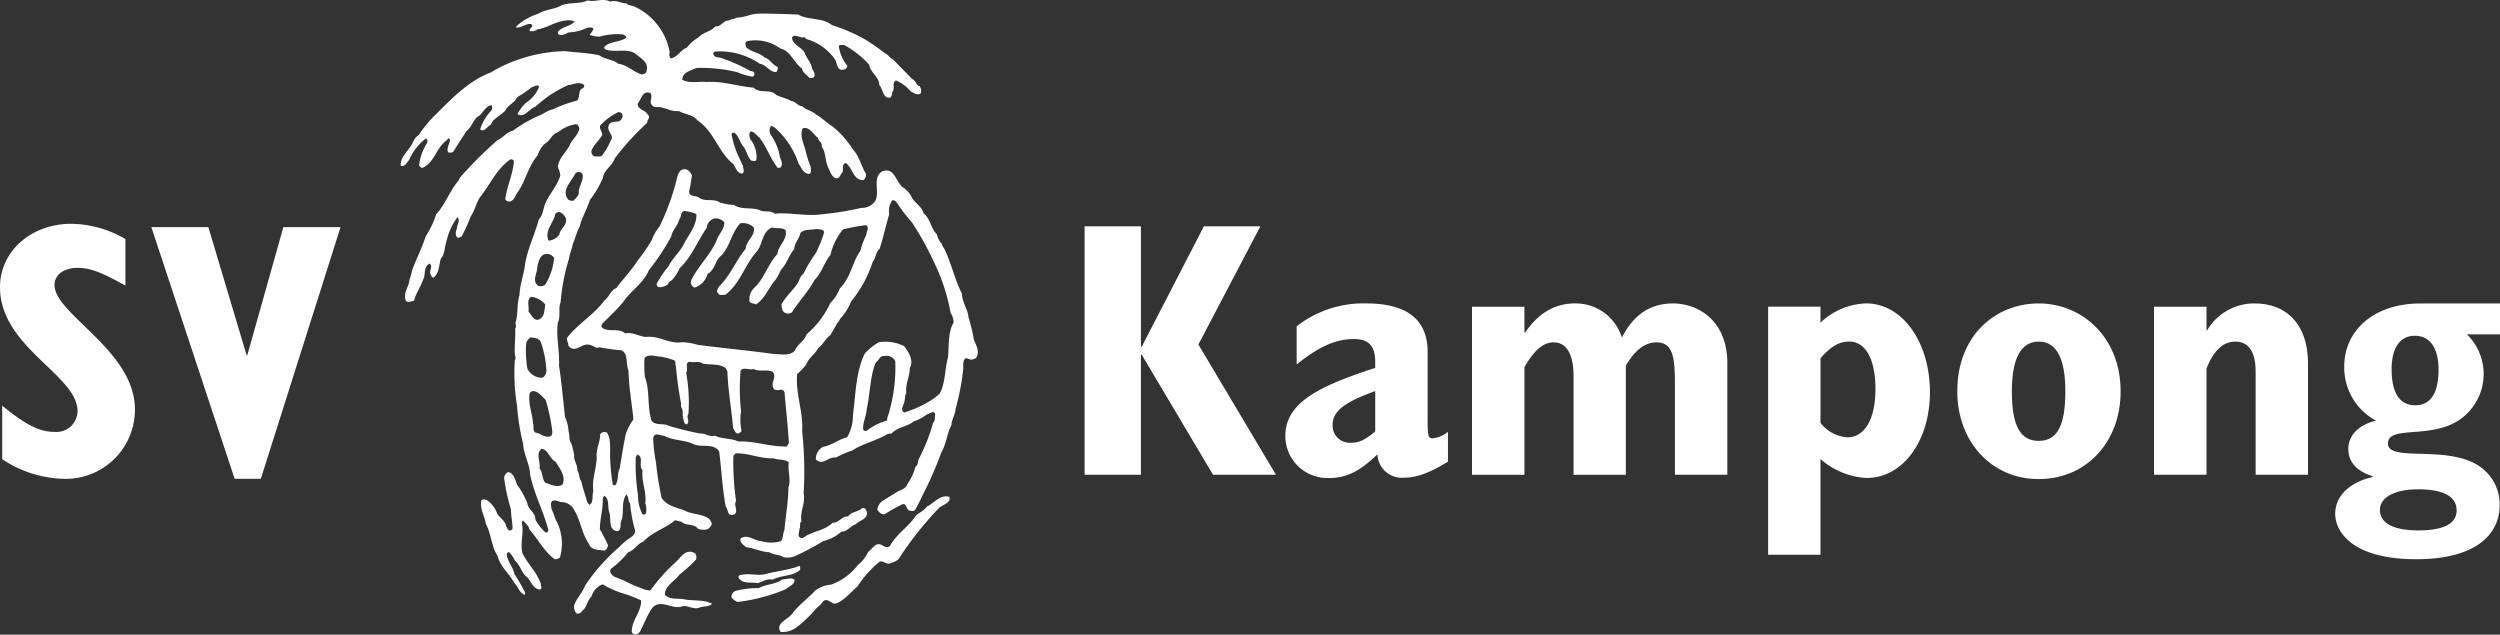 <?xml version="1.0" encoding="UTF-8"?>
<svg xmlns="http://www.w3.org/2000/svg" width="301.644" height="76.575" viewBox="0 0 301.644 76.575">
  <rect x="0" y="0" width="301.644" height="76.575" fill="#333333" stroke="none"/>
  <g id="Group_237" data-name="Group 237" transform="translate(-1226.097 -6320.426)">
    <g id="Group_236" data-name="Group 236" transform="translate(1152.295 114.426)">
      <g id="Group_227" data-name="Group 227" transform="translate(73.802 6233)">
        <path id="Path_619" data-name="Path 619" d="M.267,1567.879c2.848,2.328,4.513,3.162,6.316,3.162a2.548,2.548,0,0,0,2.773-2.5c0-4.388-9.356-7.683-9.356-14.966,0-4.3,3.728-7.643,8.6-7.643a13.2,13.2,0,0,1,6.535,1.848v5.613c-2.978-1.666-4.3-2.143-5.783-2.143-1.632,0-2.773.83-2.773,2.065,0,3.548,9.7,7.9,9.7,15.011A8.343,8.343,0,0,1,7.6,1576.7a13.852,13.852,0,0,1-7.334-2.369v-6.453Z" transform="translate(0 -1545.93)" fill="#fff"></path>
        <path id="Path_620" data-name="Path 620" d="M126.52,1548.73H133.4l4.61,15.443h.09l4.349-15.443h6.9l-9.621,30.368h-3.157Z" transform="translate(-108.259 -1548.326)" fill="#fff"></path>
      </g>
      <g id="Group_228" data-name="Group 228" transform="translate(204.667 6233.307)">
        <path id="Path_621" data-name="Path 621" d="M359.34,1548.73h6.794v14.521h.1l7.5-14.521h6.815l-7.479,14.261,9.356,15.711h-7.593l-8.6-14.481h-.1V1578.7H359.34Z" transform="translate(-359.34 -1548.73)" fill="#fff"></path>
        <path id="Path_622" data-name="Path 622" d="M537.987,1628.641c-1.358,1.092-1.933,1.358-2.943,1.358a2.065,2.065,0,0,1-2.2-2.15c0-1.806,1.769-2.855,5.143-4.083Zm8.776.044a3.559,3.559,0,0,1-1.845.783c-.518,0-.608-.26-.608-2.193v-8.25c0-4.568-3.463-5.835-7.383-5.835a13.055,13.055,0,0,0-8.42,2.76v4.609c2.725-2.2,4.74-3.073,6.931-3.073,1.755,0,2.548.836,2.548,2.763v.714c-6.371,2.1-10.845,4.033-10.845,8.205a5.076,5.076,0,0,0,5.232,5.088c2.143,0,3.728-.789,5.88-2.851a2.948,2.948,0,0,0,3.245,2.807c1.53,0,3.025-.57,5.265-1.93v-3.6Z" transform="translate(-502.921 -1603.886)" fill="#fff"></path>
        <path id="Path_623" data-name="Path 623" d="M683.2,1613.587h6.323v3.113h.082c1.673-2.413,3.647-3.51,6.01-3.51a5.817,5.817,0,0,1,5.668,4.125c1.406-2.766,3.421-4.125,6.18-4.125,2.992,0,6.543,2.055,6.543,7.2v13.473h-6.323v-11.011c0-3.21-.26-4.965-2.233-4.965-1.367,0-2.589.922-3.688,2.807v13.17h-6.31v-11.936c0-2.5-.792-4.04-2.383-4.04-1.31,0-2.37.97-3.545,2.988v12.988H683.2v-20.271Z" transform="translate(-636.456 -1603.886)" fill="#fff"></path>
        <path id="Path_624" data-name="Path 624" d="M937.067,1619.8c1.27-1.448,2.24-2.015,3.47-2.015,1.973,0,3.162,2.11,3.162,5.75s-1.318,5.8-3.387,5.8a4.428,4.428,0,0,1-3.245-1.755Zm-6.318,23.706h6.316v-11.548a9.16,9.16,0,0,0,5.573,2.283c4.343,0,7.635-4.431,7.635-10.356s-3.237-10.708-7.723-10.708a8.4,8.4,0,0,0-5.483,2.323v-1.926h-6.316v29.932Z" transform="translate(-848.277 -1603.878)" fill="#fff"></path>
        <path id="Path_625" data-name="Path 625" d="M1101.916,1623.806c0,4.131-.97,5.968-3.21,5.968s-3.243-1.837-3.243-5.968c0-3.9,1.052-6.01,3.243-6.01s3.21,2.11,3.21,6.01m6.671,0c0-6.586-4.7-10.616-9.881-10.616s-9.826,3.813-9.826,10.616c0,6.058,4.118,10.578,9.826,10.578s9.881-4.435,9.881-10.578" transform="translate(-983.583 -1603.886)" fill="#fff"></path>
        <path id="Path_626" data-name="Path 626" d="M1253.34,1613.587h6.331v2.841h.082a6.589,6.589,0,0,1,5.709-3.237c3.872,0,6.453,2.54,6.453,7.232v13.436H1265.6v-12.425c0-2.233-.717-3.636-2.465-3.636-1.49,0-2.637,1.145-3.463,3.245v12.818h-6.331v-20.271Z" transform="translate(-1124.306 -1603.886)" fill="#fff"></path>
        <path id="Path_627" data-name="Path 627" d="M1411.608,1621.137c0-2.592,1.01-4.043,2.807-4.043s2.855,1.452,2.855,4.083c0,2.851-.963,4.3-2.814,4.3s-2.848-1.445-2.848-4.336m13.077-4.222v-3.725h-9.566c-5.8,0-9.227,3.374-9.227,7.595a7.255,7.255,0,0,0,3.825,6.538c-2.233.564-3.333,1.885-3.333,3.418s.97,2.685,2.937,3.292v.09c-2.847.665-4.52,2.335-4.52,4.473,0,1.93,1.8,5.453,9.793,5.453,7.026,0,10.045-2.9,10.045-6.5a5.476,5.476,0,0,0-1.66-4.077c-3.6-3.61-11.815-.925-11.815-3.38s6.064-.136,9.526-3.6a6.678,6.678,0,0,0,0-9.575h4Zm-14.484,21.161c0-1.493,1.8-2.461,4.6-2.461,3.169,0,4.65.922,4.65,2.543s-1.612,2.414-4.6,2.414-4.657-.834-4.657-2.5" transform="translate(-1253.906 -1603.886)" fill="#fff"></path>
      </g>
      <g id="Group_230" data-name="Group 230" transform="translate(122.145 6206)">
        <path id="Path_628" data-name="Path 628" d="M114.059,41.022a17.817,17.817,0,0,0-.641-2.66c-.083-1.048-.782-1.823-.782-2.86-.853-1.67-1.256-3.524-2.026-5.2-.107-.314-.368-.515-.415-.83a2.446,2.446,0,0,1-.6-1.161c-.746-.705-.734-1.83-1.6-2.524-.178-.746-.877-1.137-1.339-1.759a3.139,3.139,0,0,0-1.149-1.369c-.889-.633-.96-2.476-2.5-1.938-1.256.764-.237,2.459-.853,3.585a1.909,1.909,0,0,1-1.67.822,35.788,35.788,0,0,1-4.881.788c-1.812.243-3.756-.267-5.569-.084-.462-.409-1.173-.183-1.706-.372-.96-.48-2.264-.024-3.223-.694a6.629,6.629,0,0,1-1.669-.278c-.795-.563-1.861-.012-2.607-.645-.4-.214-1.22-.059-1.114-.776.166-.6.226-1.237.333-1.843-.191-.432-.522-.853-1.066-.74-.368.047-.45.386-.641.645A28.84,28.84,0,0,1,76.123,27.4a5.124,5.124,0,0,0-.936,1.647,21.119,21.119,0,0,1-1.73,2.488c-.711,1.149-1.706,2.138-2.536,3.276-.7.255-.818,1.03-1.387,1.433C68.2,38.054,66.419,39,65.022,40.748c-.2.356.165.645.095.966.841,1.167,1.658-.491,2.76,0,.343.059.593.444.972.232a26.4,26.4,0,0,0,2.678.367c.9.433.5,1.654.865,2.441.035,1.979.4,3.916.592,5.894A6.959,6.959,0,0,0,72.07,52.4c-.3,1.362-.5,2.8-.746,4.194-.32.617-.095,1.451-.545,2.026-.107.017-.178-.059-.285-.089a25.924,25.924,0,0,1-.319-3.187c-.059-1.049.177-2.18-.368-3.08a.6.6,0,0,0-.83.183c0,.978-.545,1.807-.414,2.808-.059,1.393-.617,2.708-.415,4.088-.2.521.083,1.285-.462,1.622-.119-.089-.166-.224-.273-.331-.224-.83-.533-1.677-.722-2.517-.3-.392-.191-.925-.475-1.3.059-.7-.462-1.19-.379-1.835a8.509,8.509,0,0,0-.368-1.475c-.3-.384-.142-.954-.308-1.374a4.768,4.768,0,0,0-.427-1.759c-.237-2.073-.414-4.176-.722-6.214.083-1.866-.38-3.413-.143-5.2.38-.771.012-1.665.333-2.453a24.424,24.424,0,0,1,1.007-5.236c.072-.634.379-1.173.463-1.8.308-.68.462-1.433.829-2.073.261-1.131.9-2.121,1.233-3.228A11.654,11.654,0,0,0,69.3,21.51c.119-.943,1.161-1.481,1.446-2.363a30.871,30.871,0,0,1,3.909-4.284c-.047-.331.308-.5.178-.859-.2-.237-.427-.586-.747-.652-.272-.171-.722-.485-.545-.876.415-.48.557-1.559,1.481-1.2.273.314.035.764.047,1.15a.714.714,0,0,0,.592.551c1.031-.125,1.754.6,2.809.461.711.445,1.681.4,2.215,1.114,2.014,1.346,2.441,3.608,4.134,5.106.557.361.5,1.286,1.292,1.334.356-.224.082-.61.095-.925-.191-.409-.368-.787-.557-1.19a11.147,11.147,0,0,1-.83-2.671c.072-.142.214-.154.368-.142.533.456.627,1.09,1.019,1.617.5.526.462,1.291,1.054,1.776.189-.041.45.125.557-.124a3.374,3.374,0,0,0-.723-2.482c-.107-.279-.214-.74.035-.93.4-.047.711.468,1.066.735.877,1.131,1.3,2.488,2.168,3.607.131.072.392.053.439-.106.224-.373-.012-.788-.131-1.138a6.782,6.782,0,0,0-1.149-2.766.992.992,0,0,1,.047-.978c.226-.076.273.131.462.154a10.081,10.081,0,0,1,2.891,4.377c.343.475.557,1.214,1.291,1.227.32-.136.154-.6.154-.876a12.481,12.481,0,0,1-.557-1.7c-.177-.948-.794-1.9-.426-2.9.794-.333,1.291.693,1.835,1.1.036.4.617.58.475,1.06.533.717.4,1.7.771,2.5.249.456.379,1.138.936,1.339.522.076.522-.485.83-.752.107-.361-.119-.953.368-1.091.853.551.853,2.1,2.144,2.067a.786.786,0,0,0,.284-.787c-.568-.941-.782-2.1-1.551-2.9a11.3,11.3,0,0,0-2.392-2.725c-.758-.473-1.327-1.1-2.085-1.516-.5-.485-1.22-.515-1.647-1-.533.024-.806-.6-1.291-.6-.592-.343-1.256-.462-1.86-.752-.7-.788-2-.1-2.7-.871-1.931-.16-3.7-.812-5.663-.687-.983-.1-2.086.224-2.95-.273-.036-.912,1.065-1.1,1.693-1.422a18.389,18.389,0,0,1,4.893.5,8.969,8.969,0,0,0,1.837.551c.142-.017.331-.154.261-.331.035-.279-.273-.331-.475-.349a19.239,19.239,0,0,0-3.282-1.481c-.4-.255-1.161-.012-1.2-.687a.557.557,0,0,1,.225-.189,8.562,8.562,0,0,1,5.4,1.486c.747.083,1.161,1,1.956,1a.592.592,0,0,0,.165-.652c-.663-.237-.876-.925-1.527-1.1-.664-.629-1.611-.61-2.264-1.286-.023-.26-.189-.514.143-.693a5.06,5.06,0,0,1,4,.883c1.245.278,1.588,1.688,2.63,2.434.072.5.534.7.865,1.1a.547.547,0,0,0,.557-.09c.249-.379-.083-.71-.224-1.013-.107-.787-.7-1.256-.925-1.984-.462-.688-1.469-.925-1.493-1.789.25-.368.688-.107,1-.047.189.148.557-.13.687.237A6.259,6.259,0,0,1,97.4,7.365c.142.409.178,1.066.735,1.108.319-.024.6-.113.675-.462a4.765,4.765,0,0,1-1.042-2.394c.119-.249.415-.107.64-.142a11.312,11.312,0,0,1,3.022,2.387c.13.948,1.231,1.457,1.219,2.458.487.463.368,1.611,1.327,1.511a.944.944,0,0,0,.237-.687c.415-.391-.118-1.12.462-1.387a4.624,4.624,0,0,1,1.707,1.251c.356.249.817.586,1.267.319a1,1,0,0,0-.13-.882c-.485-.1-.438-.735-.865-.824l-2.345-2.4c-.392-.16-.581-.587-.937-.723A28.962,28.962,0,0,0,100.9,4.782a20.705,20.705,0,0,0-3.957-1.7c-1.149-.948-2.867-.574-4.1-1.285-1.564-.041-3.293-.131-4.893-.1-.865.053-1.587.473-2.476.473-.319.191-.7.166-1.007.361-.64-.035-.925.788-1.587.694-.581.668-1.505.705-2.086,1.369A4.414,4.414,0,0,0,79.43,5.8c-.711.237-1.138,1.161-1.931,1.291a.639.639,0,0,1-.13-.705A7.514,7.514,0,0,0,73.091.831c-.308-.13-.7-.083-.925-.373-.711.012-1.256-.467-1.989-.212C69.324-.229,68.4.334,67.463.1c-.948.462-2.191.2-3.175.6-.853.5-1.942.467-2.76,1a6.922,6.922,0,0,0-2.678,1.528v.142c.664.053,1.09-.475,1.753-.427.522.285-.214.468-.142.836a1.048,1.048,0,0,0,.936-.184c1.173-.183,2.1-.906,3.306-1.06a2.361,2.361,0,0,1,1.2.095c-.545.641-1.445.575-2.026,1.245.024.119-.058.261.1.325.366.191.806-.053,1.149-.23a6.19,6.19,0,0,0,1.576-.284c.45-.154.948-.492,1.457-.226-.012.261-.3.575-.462.787a3.692,3.692,0,0,0,1.208.226A7.452,7.452,0,0,1,71.706,4.2c.154.084.426.154.414.4-.794.557-1.835.414-2.583,1.024-.07.095-.118.3.059.373,1.185.475,2.678-.237,3.721.6.545.491,1.587.989,1.244,2.032-.012.255-.308.391-.557.4-.995-.273-1.753-1.161-2.808-1.274-.7-.557-1.623-.526-2.346-1.036-1.327-.3-2.76-.326-4.147-.5a18.235,18.235,0,0,0-5.711,1.055,16.655,16.655,0,0,0-3.222,1.521c-2.571.943-4.668,3.1-6.635,5.065a14.6,14.6,0,0,0-2.061,2.494c-.487.278-.581.687-.818,1.1-.475.859-1.434,1.582-1.35,2.618.521.113.746-.426,1.019-.734a6.484,6.484,0,0,1,2.014-2.577c.2.113.2.3.177.5a6.469,6.469,0,0,0-.995,2.719c.107.125.2.356.415.32,1.433-.617,1.611-2.34,2.843-3.265.178-.1.25-.462.462-.183.036.5-.45,1.031-.224,1.558a.688.688,0,0,0,.617-.035c.533-.847,1.077-1.7,1.634-2.548.581-.432.735-1.149,1.245-1.653.711-.308.971-1.422,1.8-1.422a.872.872,0,0,1-.047.6,5.934,5.934,0,0,0-1.374,2.3c.485.426.818-.338,1.28-.551.319-.795,1.184-1.085,1.753-1.712.261-.657,1.138-.912,1.422-1.606a15.6,15.6,0,0,0,1.812-1.237c.273-.018.6-.391.853-.047a4,4,0,0,1-1.564,1.931,4.837,4.837,0,0,0-1.054,1.385c.853.522,1.434-.68,2.2-.918a13.812,13.812,0,0,1,3.922-2.577c.64-.07,1.374-.5,1.931,0a.453.453,0,0,1-.131.361c-.722.237-.261,1.126-.782,1.516a15.32,15.32,0,0,0-2.809,1.019,4.07,4.07,0,0,0-1.3.6,16.514,16.514,0,0,0-3.59,2.014c-.711.107-1.173.847-1.837,1.12a46.449,46.449,0,0,0-4.608,4.609l-.1.267c-1.1,1.291-1.564,2.825-2.713,4.094a10.8,10.8,0,0,1-1.244,2.63c-.462,1.416-1.15,2.731-1.658,4.134a7.168,7.168,0,0,1-.308,1.114c-.072.882-.842,1.653-.415,2.583.284.183.652.023.96-.047.237-.9.794-1.665,1.1-2.536.344-.6,0-1.594.783-1.938.45.356-.072.764.095,1.25.107.16.13.468.414.409.653-.551.606-1.463.842-2.25.51-.569.438-1.4.675-2.079a7.64,7.64,0,0,1,1.339-2.939c.261.29.107.746-.035,1.048-.024.45-.38,1,0,1.387.165.13.343-.059.521-.095A19.034,19.034,0,0,0,53.33,26.2c.545-.752.664-1.693,1.208-2.447,1.22-1.521,1.9-3.258,3.578-4.466a.45.45,0,0,1,.45.171c-.106,1.647-.841,3.01-1.042,4.615.107.279.368.3.64.279a1.333,1.333,0,0,0,.653-.83c1.149-1.463,1.385-3.306,2.618-4.739a3.237,3.237,0,0,1,.841-1.381c.629-.3.865-1.208,1.6-1.387A4.476,4.476,0,0,1,66,15.043c.284-.041.4.272.461.473-.107.717-.687,1.2-1.054,1.8-.379,1.031-1.5,1.759-1.528,2.955a2.557,2.557,0,0,1,.285.96c-.356,1.209-1.292,2.192-1.812,3.353-.261.652-.261,1.4-.783,1.938-.473,1.807-1.327,3.471-1.646,5.343-.142,1.309-.652,2.524-.688,3.826-.319,1-.165,2.044-.414,3.086-.178.3.13.629-.1.912.047,1.037-.095,2.009-.047,3.039.024.249.166.563,0,.783a24.487,24.487,0,0,0,.273,5.526A26.644,26.644,0,0,0,59.68,53.6c.049,1.3.771,2.334.83,3.637.462,2.369,1.611,4.443,2.215,6.765-.012.148-.154.333-.331.3a5.678,5.678,0,0,1-1.233-1.535c.059-.824-.877-1.22-.972-1.985a9.441,9.441,0,0,0-1.244-2.244c-.226-.569-.391-1.452-1.1-1.528a.867.867,0,0,0-.462.734,23.594,23.594,0,0,0,.83,3.774c-.012.734.189,1.564.189,2.31a.351.351,0,0,1-.38.224c-.261-.076-.237-.36-.4-.5-.059-.64-.782-1.036-1.066-1.516a3.338,3.338,0,0,0-1.279-1.665c-.2-.047-.522-.154-.652.095-.166,1.079.426,1.837.557,2.8.663,1.208.652,2.7,1.421,3.88.285,1.233,1.422,2.133,2.026,3.265.427.409.6,1.19,1.256,1.416l.036-.273A23.443,23.443,0,0,0,58.625,69.3c-.165-.876-.865-1.5-.923-2.4.047-.1.142-.267.284-.232a3.53,3.53,0,0,1,.687,1.008c.723.6.771,1.527,1.564,2.078.392.48.641,1.239,1.327,1.416.545.059.214-.461.237-.722-.485-1.374-1.564-2.359-2.2-3.637-.321-1.2.214-2.494-.095-3.744l.13-.226c.285.3.723.629.783,1.06.995,1.1,1.693,2.548,2.914,3.5.226.237.557.076.783-.083a6,6,0,0,0-.356-4.284c-.308-.5-.38-1.077-.664-1.57-.012-.319-.189-.794.154-1.007.391-.095.687.119,1.042.172a1.714,1.714,0,0,1,1.553.978c.782,1.25.9,2.813,1.765,4.046.319.864,1.184.7,1.883.835a.775.775,0,0,0,.415-.74c-.331-.622-.617-1.245-.972-1.843.012-1.291.4-2.464.345-3.732l.165-.314c.676.361.4,1.309.617,1.985.308.758-.2,2.108.96,2.3.475-.07.4-.633.415-1.024.522-1.079-.012-2.406.687-3.4.333.273.154.764.462,1.054A17.188,17.188,0,0,0,73.174,64c.107.308-.153.587-.379.8a8.017,8.017,0,0,0-1.5,1.231,23.3,23.3,0,0,0-4.134,4.656c-.308.877-1.079,1.564-1.351,2.488.047.314.024.68.38.912a.585.585,0,0,0,.592-.326c.64-.45.592-1.231,1.149-1.747a2.156,2.156,0,0,1,1.351-1.463,10.87,10.87,0,0,0,2.156,1,19.063,19.063,0,0,1,2.476.936c.047,1.369-1.126,2.352-1.126,3.762.012.249.308.349.534.373.224-.113.521-.338.557-.6.45-.842.769-1.7,1.279-2.488.96-1.333,2.322.011,3.555-.273.723-.314,1.374.356,2.168.131.487-.244,1.208-.059,1.588-.5-1.019-.538-2.346-.307-3.483-.551-.818-.118-1.6.072-2.2-.514-.06-1.066,1.22-1.677,1.742-2.435a17,17,0,0,0,2.014-1.843.74.74,0,0,0-.166-.775c-1.2-.61-1.73.705-2.546,1.332a21.77,21.77,0,0,0-2.8,3.187,2.766,2.766,0,0,1-1.208-.331c-1.066-.32-2.026-.966-3.068-1.292-.356-.189-.771-.61-.463-1.013a10.87,10.87,0,0,0,2.061-1.979c.746-.218,1.114-1.03,1.847-1.291,1.1-1.2,2.62-1.546,3.815-2.577A7.3,7.3,0,0,0,78.79,63c.546.551,1.493.16,2,.865.473.107,1.184.255,1.5-.314.32-.308,0-.675-.177-.918-.889-.621-2.1-.491-3.01-1.018-.948-.338-2.085-.54-2.713-1.481a37.344,37.344,0,0,1-.688-4.36,16.327,16.327,0,0,1-.331-2.908c.214-.741.888-.214,1.338-.238,1.091.61,2.453.468,3.555,1.025,1.019.421,2.346-.177,3.068.859.273,2.162.392,4.52.795,6.694.272.243.177.652.45.912a.717.717,0,0,0,.664-.053c.391-.5-.2-1.049.13-1.57a32.057,32.057,0,0,1-.321-5.474l.273-.273c1.6-.035,2.939.653,4.574.6.568.237,1.338.053,1.835.5-.154,1.071.308,2.055-.047,3.044-.012,1.742-.331,3.359-.473,5.065-.2.433-.131.972-.415,1.381a4.084,4.084,0,0,1-2.381,0c-.889-.03-1.718-.948-2.536-.279-.047.487.391.747.734,1.019.949.095,1.8.575,2.774.6.485.333,1.184.261,1.693.593a2.637,2.637,0,0,0,1.339-.09,33.481,33.481,0,0,0,3.459-1.842,4.964,4.964,0,0,0,2.2-1.149c.711.047,1.09-.705,1.718-.877.438-.485,1.457-.61,1.362-1.422-.059-.255-.226-.687-.593-.515-.51.475-1.268.38-1.67.978-.746-.053-1.137.806-1.883.771-.83.822-1.931.953-2.9,1.433-.331.078-.522.456-.9.4-.557-.183-.154-.734-.2-1.1.177-.267-.047-.693.249-.912-.214-1.19.51-2.174.261-3.37a46.124,46.124,0,0,0-.178-7.506c.143-2.44-.829-4.5-.6-6.895a6.8,6.8,0,0,0,1.1-1.161c.272-.783,1.065-1.22,1.433-1.973.581-.421.842-1.1,1.481-1.57l.723-1.245c.083-.255.366-.42.426-.693A6.428,6.428,0,0,0,99.24,36.43a14.451,14.451,0,0,0,2.618-4.8c.391-.468.333-1.138.83-1.558.45-1.374.758-2.809,1.161-4.189a2.21,2.21,0,0,1,.366-1.665c.214-.059.345.09.5.191a19.185,19.185,0,0,0,1.883,2.481,36.331,36.331,0,0,1,2.583,4.645,23.115,23.115,0,0,1,2.073,6.267,2.226,2.226,0,0,1,.368,1.155c-.711,1.2-.534,2.778-.687,4.235-.392,1.41-.3,3.014-.972,4.319a6.959,6.959,0,0,1-1.374,1.018,13.117,13.117,0,0,1-2.939,1.292c-.545-.349,0-.906.035-1.333.107-.325-.011-.692.226-.976-.142-1.126.415-1.956.415-3.028.521-.983-.119-1.937-.676-2.671a4.987,4.987,0,0,0-3.056-.467,6.57,6.57,0,0,0-1.7,1.379c-1.09,2.215-1.09,4.94-1.422,7.411a5.219,5.219,0,0,1-.7,2.678c-1.031.23-1.86.983-2.891,1.143A1.631,1.631,0,0,0,95,55.487c.829.806,1.5-.368,2.4-.232a14.548,14.548,0,0,1,2.026-.87c1.315-.865,2.879-1.138,4.241-1.985l.45-.041c.771-.812,1.872-.795,2.714-1.481a4.885,4.885,0,0,0,1.564-.836c.331,0,.806-.615,1.007,0-.095.333.035.771-.261,1.019a21.765,21.765,0,0,1-1.753,4.426c-.072.319-.059.693-.38.871a5.909,5.909,0,0,1-.96,2.073c-.13.508-.687.716-1.1.882-.64.391-1.173.717-1.789,1.1a1.513,1.513,0,0,0-.746,1.15c.214.284.534.657.937.5a19.23,19.23,0,0,1,2.108-1.179c.533-.107.391.629.841.771.214.023.462.148.676-.089a15.726,15.726,0,0,0,.841-1.654,45.2,45.2,0,0,0,2.334-5.3c.592-1.013.664-2.244,1.2-3.258.036-.729.475-1.286.51-1.985a29.887,29.887,0,0,0,.925-4.835c0-.45-.072-.911.237-1.244a.716.716,0,0,1,.439.083.838.838,0,0,0,.888-.177c.462-.723-.035-1.523-.284-2.168ZM67.971,18.1c.285-.633.889-1.137,1.245-1.747.047-.45-.391-.735-.238-1.161a7.13,7.13,0,0,1,2.169-1.611.552.552,0,0,1,.5.237.765.765,0,0,1-.415.877c-.45.059-1.054-.024-1.233.5-.212.526.345.96.4,1.469a9.313,9.313,0,0,1-1.184,2.127c-.238.237-.617.095-.925.136a.633.633,0,0,1-.32-.824Zm-2.026,2.939a.521.521,0,0,1,.925.095c.095.865-.569,1.434-.473,2.311a2.3,2.3,0,0,1-.676.822.9.9,0,0,1-.6-.13c-.877-1.066.343-2.156.829-3.1ZM63.552,25.88c.462-.6,1.077.059,1.279.492.226.853-.71,1.244-.782,1.984a1.862,1.862,0,0,1-1.291.735C62.2,27.912,63.351,26.97,63.552,25.88Zm-2.157,6.3c.154-.551.285-1.321.949-1.481a1.067,1.067,0,0,1,1.077.475,7.684,7.684,0,0,1-1.077,3.222.924.924,0,0,1-.818.148c-.865-.592-.095-1.576-.131-2.363Zm-.746,3.684a2.55,2.55,0,0,1,1.7.925c-.119.633-.036,1.451-.747,1.8-.652.261-.936-.6-1.279-.966C60.425,36.963,60.057,36.211,60.649,35.862Zm-.6,5.569a1.364,1.364,0,0,1,.545-.682c.487.072,1.1.095,1.257.682a12.118,12.118,0,0,1,.64,3.506c-.119.291-.261.741-.688.682a1.954,1.954,0,0,1-1.611-1.091,12.671,12.671,0,0,1-.142-3.1Zm.83,9.769c-.072-1.263-.617-2.375-.415-3.691a.5.5,0,0,1,.379-.273c.664-.012,1.138.68,1.553,1.06a22.525,22.525,0,0,1,.794,3.738c.024.284,0,.622-.32.682-.663.142-1.077-.4-1.67-.456-.438-.226-.177-.717-.319-1.06Zm3.553,7.309c-.675.426-1.433-.012-2.084-.226-.427-.491-.261-1.219-.688-1.693.131-.889-.5-1.789.238-2.394.841.107.948,1.2,1.705,1.57C64.072,56.577,64.88,57.466,64.428,58.508ZM74.5,61.98a.347.347,0,0,1-.415.131,4.886,4.886,0,0,1-.545-2.3,24.164,24.164,0,0,1-.272-4.609l.189-.319c.841.343.083,1.338.627,1.889-.154,1.44.51,2.6.333,4A2.426,2.426,0,0,1,74.5,61.98Zm17.037-8.062c-2.037.07-3.9-.688-5.924-.6-.841-.439-1.93-.261-2.772-.7-.675.191-1.173-.313-1.825-.266a37.887,37.887,0,0,1-3.744-.918c-.722-.427-2.073.142-2.2-1.019-.415-1.617-.107-3.341-.7-4.876a12.634,12.634,0,0,1-.047-2.3c.521-.545,1.338-.172,1.979-.154a8.94,8.94,0,0,1,1.564.421c.319.16.107.538.249.787a43.546,43.546,0,0,0,.627,4.484c-.107.3.143.587.191.9a3.326,3.326,0,0,0,.224,1.433.433.433,0,0,0,.273.137c.426-.386-.131-.83.189-1.251a19.8,19.8,0,0,0-.273-4.963c.273-.409-.177-1.191.368-1.339.569.148,1.161-.125,1.658.226.912.171,1.943-.012,2.714.514l.237.409c.072,2.359.522,4.681.687,6.914.214.177.214.538.546.6a.631.631,0,0,0,.473-.32,6.587,6.587,0,0,1-.059-2.357,24.841,24.841,0,0,1-.082-4.6c-.024-.937,1.066-.338,1.611-.5.688.36,1.528,0,2.252.313.652.587-.345,1.41.189,2.08.331.409,1.09-.255,1.28.456.165,2.008.4,3.987.521,6.031-.035.154-.189.278-.2.462ZM101.074,28.4a10.179,10.179,0,0,0-.7,1.9c-1.018,1.445-1.149,3.24-2.487,4.549A4.911,4.911,0,0,1,96.749,36.6a11.174,11.174,0,0,1-2.855,3.774c-.238.8-1.161,1.219-1.422,1.977-.629.688-1.707.415-2.536.415-3.057-.438-6.16-.705-9.206-1.114a7.334,7.334,0,0,0-1.847-.313c-1.612.254-2.774-.836-4.42-.634-.853-.082-1.588-.633-2.476-.427-.771-.746-2.168-.035-2.867-.787l.047-.314c.912-.948,1.753-1.688,2.571-2.678.912-1.369,2.464-2.257,3.093-3.82a27.673,27.673,0,0,0,2.713-4.094c.142-.776.806-1.309.972-2.073.3-.3.107-.877.592-1.007a4.88,4.88,0,0,1,1.469.372c.082,1.257-.771,2.287-1.374,3.353-.473,1.1-1.445,1.866-1.979,2.944A13.314,13.314,0,0,0,75.8,34.257a.431.431,0,0,0,.178.42,1.433,1.433,0,0,0,1.208-.379c.024-.243.284-.314.45-.456a5.067,5.067,0,0,0,.925-1.428c1.492-1.422,2.168-3.3,3.27-4.881A1.292,1.292,0,0,1,82.7,26.42a1.319,1.319,0,0,1,1.256.467c0,.735-.521,1.257-.829,1.89-.664,1.866-2.334,3.317-3.176,5.112a.691.691,0,0,0,.415.865,2.4,2.4,0,0,0,1.564-1.647c.96-.551.889-1.688,1.7-2.263,1.054-1.161,1.184-2.748,2.263-3.857a1.847,1.847,0,0,1,1.646.546c.107,1.024-.96,1.558-1.007,2.536-1.22,1.451-1.8,3.163-3.222,4.56-.083.249-.426.563-.083.818.142.333.533.119.818.189,1.9-1.422,2.357-3.684,3.909-5.337.641-.937.6-2.352,1.765-2.813.51.189,1.245-.047,1.635.36.237,1.126-.9,1.8-.995,2.85-1.15,1.239-1.505,2.772-2.678,3.98a1.912,1.912,0,0,0-.688,1.748c.154.261.51.224.783.361,1.114-.764,1.457-1.9,2.263-2.862a5.675,5.675,0,0,0,.723-1.291c.746-.764.948-1.742,1.623-2.524.035-.735.592-1.251.746-1.943.5-.526,1.279-.331,1.931-.491.319.059.794,0,.948.361a15.239,15.239,0,0,1-1.007,2.536,17.235,17.235,0,0,0-1.516,2.534c-.45.308-.45.812-.735,1.191-.557.835-1.268,1.381-1.765,2.263-.272.267-.059.664,0,.96a.792.792,0,0,0,1.114.226c.83-1.333,2-2.518,2.725-3.9.912-.9,1.138-2.085,1.931-3.033a7.463,7.463,0,0,1,1.516-3.086,23.944,23.944,0,0,1,2.809-.515c.414.337-.012.794,0,1.191Zm2.807,21.231c-.059.4-.32.716-.273,1.155a6.839,6.839,0,0,0-2.487,1.25c-.2.035-.475-.053-.415-.278-.024-.836.4-1.541.415-2.3.438-1.884.391-3.933,1.1-5.669.426-.267.485-.871,1.066-.782a1.162,1.162,0,0,1,1.291.6,19.616,19.616,0,0,1-.7,6.025Z" transform="translate(-44.901 -0.048)" fill="#fff"></path>
        <path id="Path_629" data-name="Path 629" d="M934.772,1144.613c-.308.473-.876.687-1.291,1.06-.877,1.362-2.322,2.185-3.14,3.672-.308.308-.723.024-1.007-.142-.771-.349-1.126.545-1.611.835a4.14,4.14,0,0,1-1.209,1.563,7.223,7.223,0,0,1-3.258,2.4,3.744,3.744,0,0,0-1.9.7c-.83.912-2,1.742-2.714,2.708-.51.794-2.191,1.225-1.48,2.3a2.79,2.79,0,0,0,1.907-.545,14.932,14.932,0,0,0,2.441-2.357,2.854,2.854,0,0,0,.769-.782c.546-.48.949.278,1.481.278,1.019-.307,1.872-1.415,2.666-2.072a12.925,12.925,0,0,1,2.667-2.986c.414-.172.711.266,1.161.224.462-.171,1.007-.255,1.291-.787a41,41,0,0,1,4.786-5.99c.427-.325,1.411-.574,1.185-1.28-1.114-.325-1.848.776-2.749,1.2Z" transform="translate(-871.314 -1083.463)" fill="#fff"></path>
        <path id="Path_630" data-name="Path 630" d="M825.444,1305.609c.593-.166,1.114-.593,1.8-.415,1.03-.587,2.392-.343,3.329-1.2-.047-.172.035-.361-.107-.462-1.315.538-2.856.61-4.229,1.024-.937.172-1.707-.142-2.63.036-.2.041-.629.017-.45.415C823.643,1305.751,824.651,1305.466,825.444,1305.609Z" transform="translate(-782.352 -1235.253)" fill="#fff"></path>
        <path id="Path_631" data-name="Path 631" d="M814.5,1332.677c-.4-.338-1-.024-1.469-.042-.842.629-1.979.563-2.856,1.05a10.79,10.79,0,0,0-2.772.331.768.768,0,0,0-.51.787,1.747,1.747,0,0,0,.735.552,21.44,21.44,0,0,0,5.888-1.57C813.85,1333.423,814.549,1333.275,814.5,1332.677Z" transform="translate(-766.978 -1262.724)" fill="#fff"></path>
      </g>
    </g>
  </g>
</svg>
